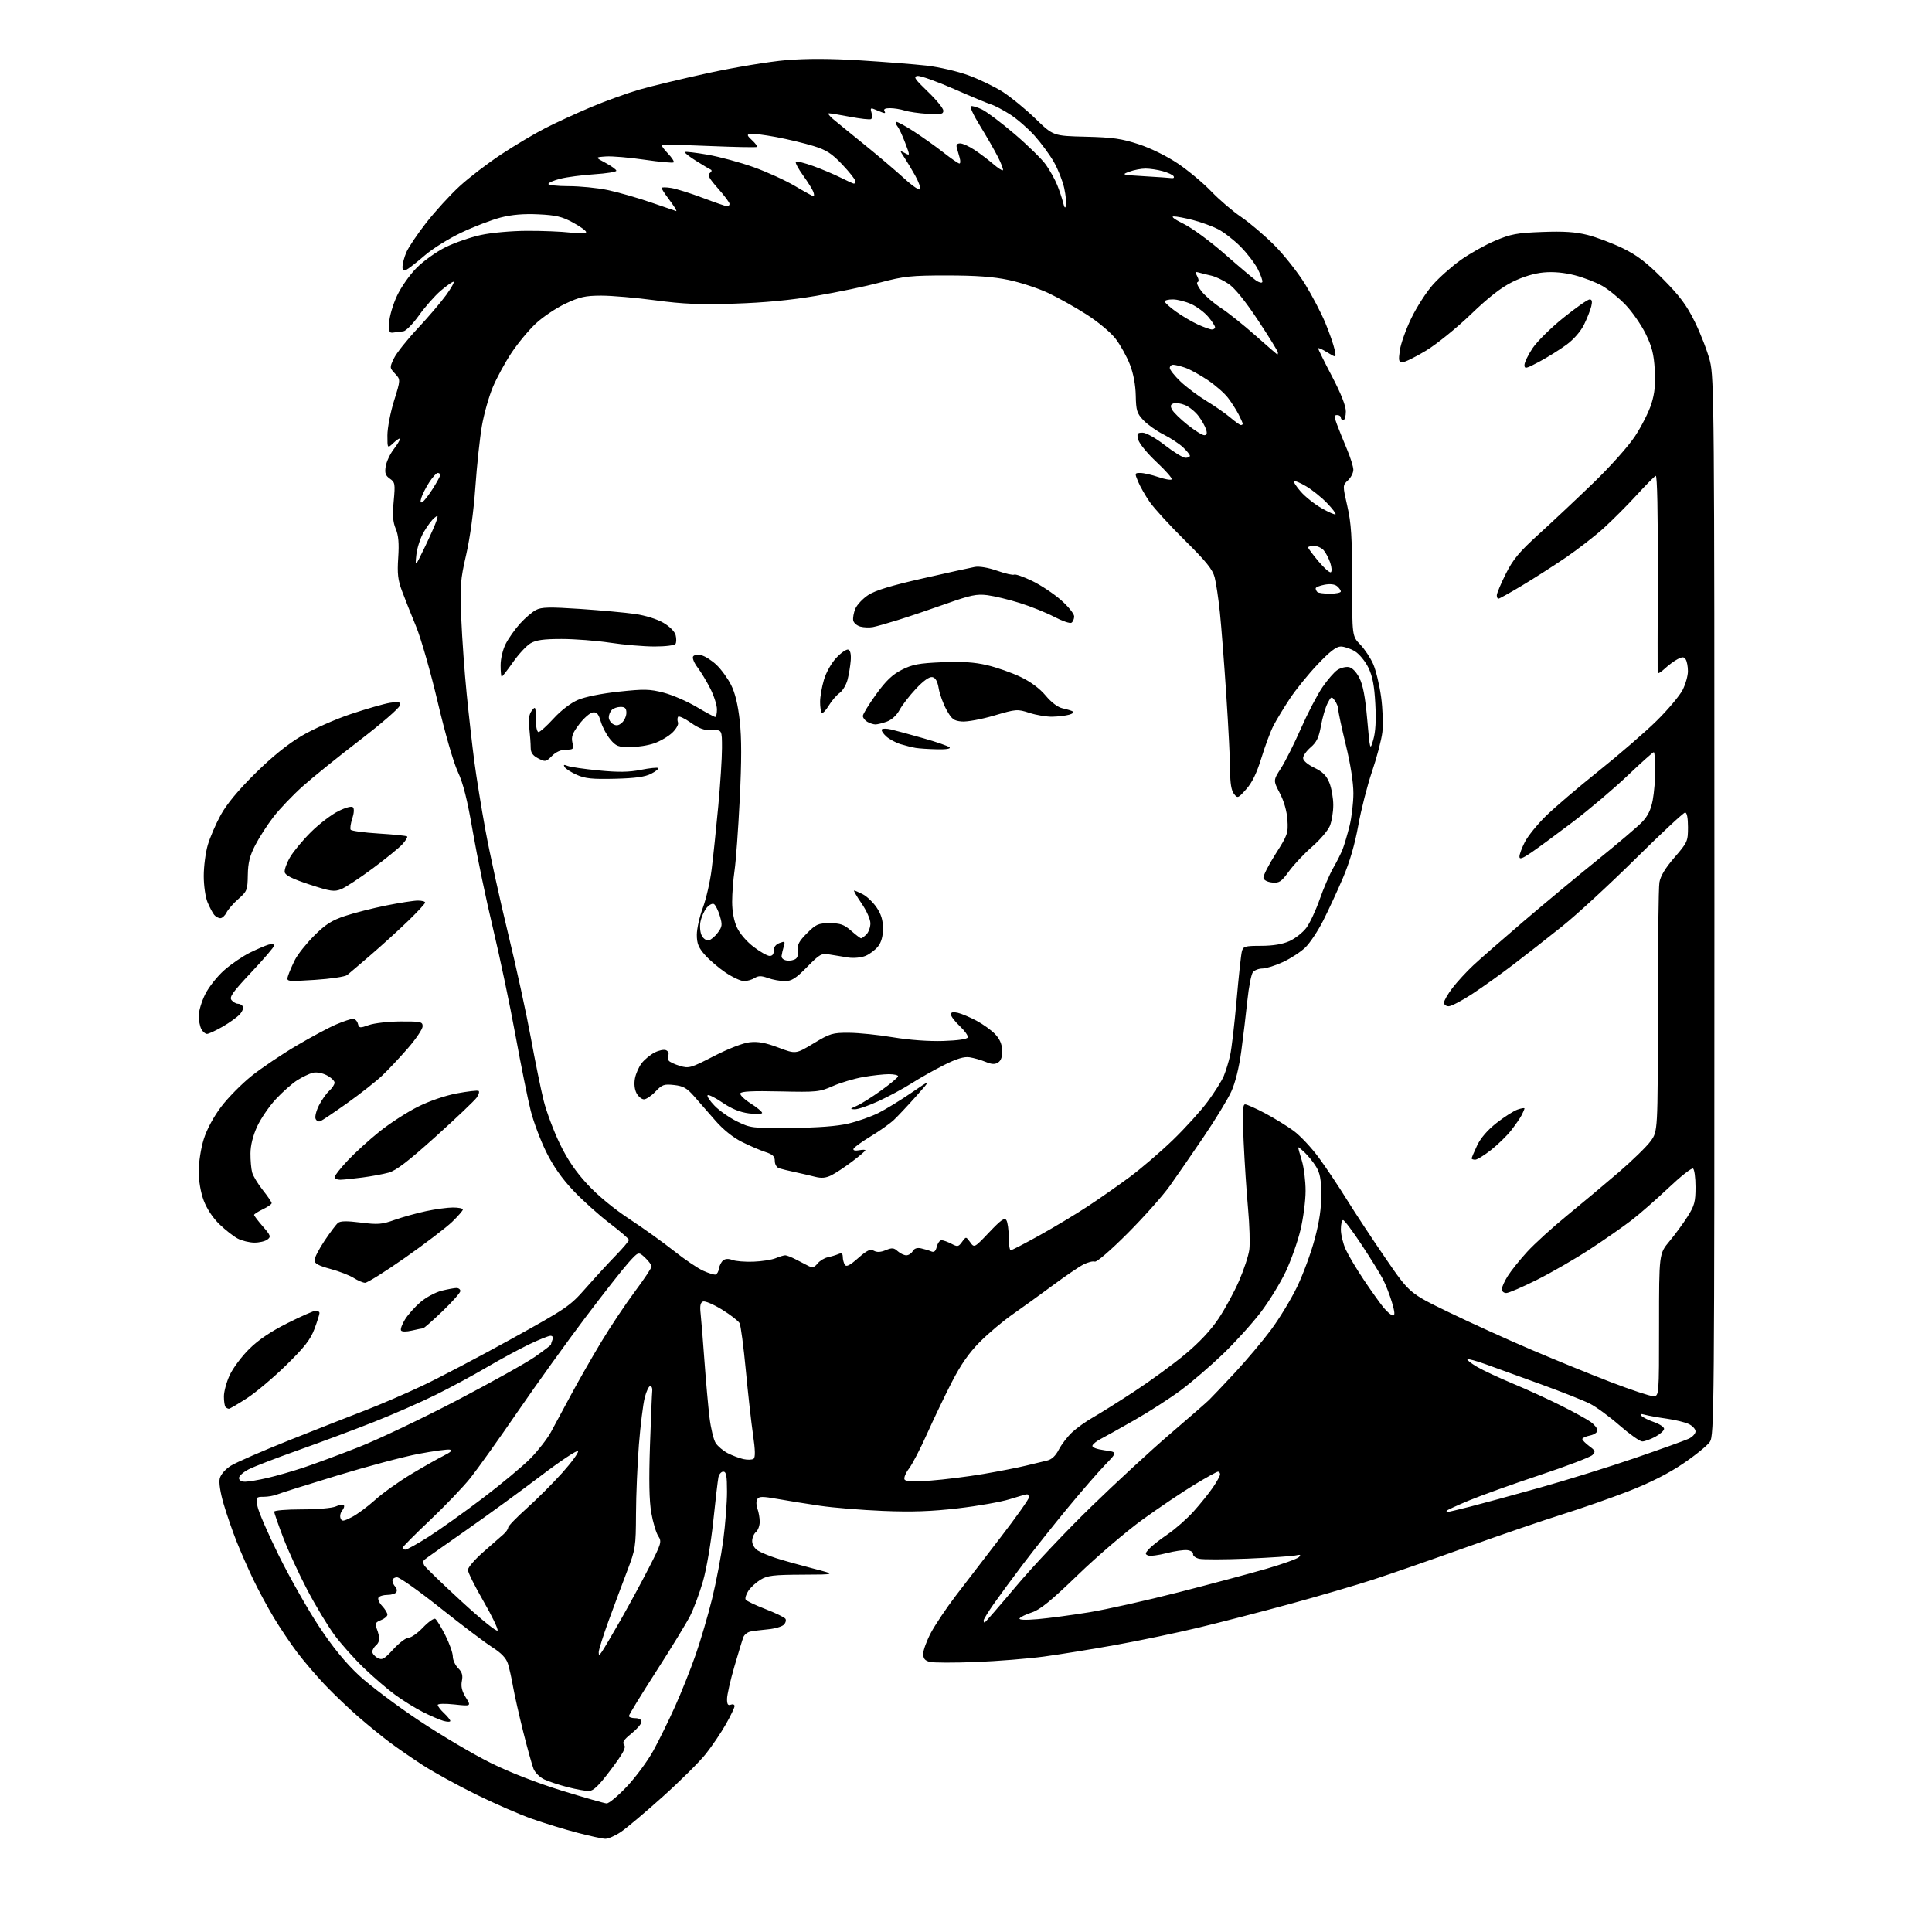 <?xml version="1.0" encoding="UTF-8" standalone="no"?>
<svg 
  version="1.1" 
  xmlns="http://www.w3.org/2000/svg" 
  xmlns:xlink="http://www.w3.org/1999/xlink" 
  xmlns:svg="http://www.w3.org/2000/svg"
  xmlns:rdf="http://www.w3.org/1999/02/22-rdf-syntax-ns#"
  xmlns:cc="http://creativecommons.org/ns#"
  xmlns:dc="http://purl.org/dc/elements/1.1/"
  viewBox="0 0 768 768"
  width="768"
  height="768"
>
<style>svg {background-color: white; }</style>"
<path stroke="none" fill="black" fill-rule="evenodd" d="M240.60,730.95C239.44,730.92 234.45,729.84 229.50,728.54C224.55,727.25 216.45,724.77 211.50,723.03C206.55,721.29 196.48,716.90 189.12,713.27C181.77,709.64 172.32,704.44 168.12,701.72C163.93,699.01 158.03,694.93 155.00,692.67C151.97,690.41 146.37,685.84 142.54,682.53C138.72,679.21 132.75,673.52 129.27,669.87C125.80,666.22 120.80,660.37 118.15,656.87C115.51,653.37 111.32,647.12 108.84,643.00C106.36,638.88 102.69,632.05 100.67,627.84C98.66,623.63 95.69,616.88 94.08,612.84C92.47,608.80 90.15,602.09 88.92,597.92C87.55,593.23 86.95,589.32 87.37,587.67C87.76,586.11 89.59,584.02 91.78,582.64C93.84,581.34 104.52,576.69 115.51,572.31C126.51,567.93 140.00,562.63 145.50,560.52C151.00,558.42 161.02,554.09 167.76,550.92C174.50,547.74 190.42,539.37 203.15,532.33C225.34,520.05 226.56,519.22 232.89,512.01C236.53,507.88 241.86,502.07 244.75,499.10C247.64,496.13 250.00,493.33 250.00,492.89C250.00,492.45 246.51,489.43 242.25,486.19C237.99,482.94 231.50,477.10 227.83,473.21C223.32,468.42 219.84,463.45 217.08,457.82C214.83,453.24 212.07,445.90 210.96,441.50C209.84,437.10 207.12,423.61 204.90,411.51C202.69,399.42 198.66,380.30 195.96,369.01C193.26,357.73 189.67,340.54 187.99,330.80C185.77,317.90 184.14,311.39 181.98,306.77C180.26,303.10 176.90,291.42 173.98,279.01C171.21,267.23 167.35,253.75 165.41,249.05C163.47,244.35 160.95,238.03 159.83,235.00C158.16,230.54 157.88,228.01 158.30,221.66C158.68,215.94 158.41,212.84 157.31,210.21C156.17,207.47 155.97,204.79 156.50,199.21C157.14,192.32 157.04,191.71 154.98,190.28C153.22,189.04 152.89,188.07 153.32,185.39C153.62,183.55 155.02,180.53 156.43,178.68C157.85,176.83 159.00,174.94 159.00,174.48C159.00,174.02 157.87,174.71 156.50,176.00C154.00,178.35 154.00,178.35 154.00,173.07C154.00,170.17 155.18,163.99 156.63,159.35C159.26,150.91 159.26,150.91 157.04,148.54C154.86,146.22 154.85,146.11 156.58,142.48C157.54,140.45 161.76,135.12 165.96,130.64C170.16,126.16 175.29,120.14 177.38,117.25C179.46,114.36 180.76,112.00 180.27,112.00C179.77,112.00 177.47,113.62 175.17,115.59C172.86,117.56 168.98,121.97 166.55,125.37C164.12,128.78 161.31,131.63 160.32,131.71C159.32,131.79 157.60,132.00 156.50,132.18C154.73,132.46 154.52,131.99 154.70,128.16C154.81,125.77 156.21,121.02 157.81,117.60C159.44,114.11 162.90,109.19 165.68,106.41C168.41,103.68 173.57,100.01 177.15,98.25C180.73,96.49 186.99,94.32 191.08,93.43C195.30,92.50 203.25,91.79 209.50,91.76C215.55,91.74 223.31,92.05 226.75,92.46C230.50,92.90 233.00,92.82 233.00,92.26C233.00,91.74 230.64,90.03 227.75,88.46C223.43,86.10 220.99,85.53 214.00,85.20C208.14,84.92 203.48,85.32 199.00,86.47C195.43,87.40 188.45,90.07 183.50,92.41C178.55,94.75 172.03,98.80 169.00,101.41C165.97,104.02 162.71,106.59 161.75,107.11C160.34,107.88 160.00,107.67 160.00,106.00C160.00,104.87 160.67,102.34 161.49,100.38C162.30,98.42 165.88,93.10 169.43,88.55C172.99,84.00 178.96,77.46 182.70,74.03C186.44,70.59 193.90,64.88 199.28,61.33C204.65,57.78 212.52,53.10 216.75,50.94C220.98,48.77 229.18,45.00 234.97,42.56C240.76,40.12 249.41,37.00 254.18,35.61C258.96,34.23 271.33,31.26 281.68,29.00C292.03,26.75 305.90,24.46 312.50,23.91C320.70,23.23 330.04,23.26 342.00,24.00C351.62,24.60 363.46,25.53 368.30,26.07C373.15,26.62 380.62,28.34 384.91,29.91C389.20,31.47 395.37,34.45 398.61,36.52C401.85,38.59 407.69,43.38 411.59,47.15C418.67,54.02 418.67,54.02 431.59,54.34C442.37,54.60 445.85,55.10 452.70,57.35C457.57,58.96 463.90,62.09 468.31,65.06C472.39,67.82 478.34,72.79 481.52,76.11C484.71,79.43 490.06,84.00 493.41,86.27C496.76,88.55 502.67,93.58 506.55,97.45C510.42,101.33 515.92,108.29 518.78,112.92C521.63,117.56 525.27,124.53 526.87,128.42C528.48,132.32 530.11,137.03 530.51,138.90C531.23,142.30 531.23,142.30 527.61,140.07C525.63,138.84 524.00,138.13 524.00,138.49C524.00,138.85 526.48,143.86 529.50,149.63C533.07,156.44 535.00,161.33 535.00,163.56C535.00,165.45 534.55,167.00 534.00,167.00C533.45,167.00 533.00,166.55 533.00,166.00C533.00,165.45 532.34,165.00 531.54,165.00C530.28,165.00 530.27,165.50 531.48,168.75C532.25,170.81 534.02,175.20 535.41,178.50C536.81,181.80 537.96,185.49 537.98,186.71C537.99,187.93 537.03,189.82 535.85,190.93C533.70,192.93 533.70,192.93 535.59,201.22C537.14,207.98 537.49,213.49 537.49,231.19C537.50,252.89 537.50,252.89 540.70,256.19C542.46,258.01 544.79,261.52 545.88,264.00C546.96,266.48 548.37,272.32 549.01,277.00C549.65,281.68 549.88,287.98 549.52,291.00C549.17,294.02 547.33,301.06 545.43,306.63C543.53,312.20 541.06,321.88 539.94,328.13C538.59,335.61 536.51,342.73 533.86,348.95C531.64,354.15 528.10,361.80 526.00,365.95C523.90,370.10 520.68,374.94 518.84,376.69C517.00,378.44 513.02,381.03 510.00,382.43C506.98,383.83 503.32,384.98 501.87,384.99C500.43,385.00 498.71,385.64 498.06,386.43C497.41,387.21 496.41,392.28 495.85,397.68C495.29,403.08 494.20,412.17 493.43,417.88C492.56,424.32 491.06,430.39 489.47,433.88C488.06,436.97 483.09,445.12 478.42,452.00C473.75,458.88 467.71,467.63 464.99,471.45C462.28,475.28 454.76,483.72 448.29,490.22C441.49,497.03 435.95,501.81 435.19,501.52C434.47,501.24 432.44,501.75 430.69,502.65C428.93,503.54 423.45,507.28 418.50,510.95C413.55,514.61 406.35,519.81 402.50,522.50C398.65,525.18 392.77,530.14 389.44,533.51C385.14,537.85 381.89,542.53 378.28,549.57C375.48,555.03 371.08,564.23 368.50,570.00C365.92,575.77 362.71,581.97 361.35,583.76C360.00,585.55 359.20,587.52 359.58,588.13C360.07,588.92 363.18,589.04 369.89,588.56C375.17,588.17 384.62,586.99 390.87,585.93C397.12,584.86 404.77,583.37 407.87,582.60C410.97,581.84 414.73,580.93 416.24,580.59C418.07,580.17 419.62,578.73 420.90,576.23C421.96,574.18 424.33,571.10 426.16,569.38C428.00,567.66 431.75,564.98 434.50,563.43C437.25,561.87 444.64,557.23 450.93,553.11C457.21,549.00 466.26,542.39 471.04,538.41C476.78,533.63 481.32,528.79 484.44,524.10C487.03,520.20 490.70,513.44 492.58,509.08C494.47,504.73 496.29,499.20 496.62,496.79C496.94,494.39 496.72,487.03 496.12,480.44C495.52,473.86 494.73,461.84 494.36,453.73C493.83,442.20 493.96,439.00 494.95,439.00C495.64,439.00 499.20,440.59 502.85,442.52C506.51,444.46 511.64,447.62 514.25,449.53C516.86,451.45 521.39,456.28 524.30,460.26C527.22,464.24 532.25,471.77 535.48,477.00C538.72,482.23 545.63,492.70 550.84,500.28C560.31,514.07 560.31,514.07 575.90,521.63C584.48,525.79 599.18,532.47 608.56,536.47C617.95,540.48 632.20,546.29 640.23,549.38C648.26,552.47 655.88,555.00 657.17,555.00C659.50,555.00 659.50,555.00 659.50,526.69C659.50,498.38 659.50,498.38 663.62,493.44C665.89,490.72 669.15,486.27 670.87,483.55C673.58,479.28 674.00,477.70 674.00,471.86C674.00,468.15 673.55,464.84 673.01,464.51C672.47,464.17 668.08,467.63 663.26,472.20C658.44,476.76 651.80,482.58 648.50,485.11C645.20,487.65 637.79,492.81 632.04,496.57C626.29,500.34 616.84,505.80 611.04,508.71C605.24,511.62 599.71,514.00 598.75,514.00C597.79,514.00 597.00,513.32 597.00,512.48C597.00,511.64 598.07,509.27 599.38,507.20C600.68,505.13 604.15,500.81 607.07,497.61C610.00,494.41 617.14,487.91 622.95,483.17C628.75,478.43 637.97,470.71 643.42,466.03C648.88,461.34 654.62,455.74 656.17,453.60C659.00,449.70 659.00,449.70 659.01,402.10C659.02,375.92 659.30,352.83 659.64,350.78C660.05,348.26 661.99,345.06 665.63,340.85C670.80,334.88 671.00,334.43 671.00,328.82C671.00,325.13 670.58,323.00 669.86,323.00C669.23,323.00 660.35,331.29 650.11,341.41C639.87,351.54 626.77,363.61 621.00,368.22C615.23,372.84 606.45,379.71 601.50,383.48C596.55,387.26 589.18,392.52 585.12,395.18C581.06,397.83 576.90,400.00 575.87,400.00C574.84,400.00 574.00,399.36 574.00,398.58C574.00,397.79 575.52,395.17 577.37,392.74C579.22,390.31 582.94,386.27 585.62,383.76C588.30,381.25 597.26,373.42 605.53,366.35C613.80,359.28 627.07,348.25 635.03,341.83C642.99,335.41 650.96,328.64 652.73,326.80C655.04,324.40 656.26,321.89 656.98,318.08C657.54,315.14 658.00,309.64 658.00,305.86C658.00,302.09 657.73,299.00 657.39,299.00C657.06,299.00 652.33,303.23 646.89,308.41C641.45,313.58 631.71,321.82 625.25,326.73C618.79,331.63 611.36,337.09 608.75,338.87C605.10,341.35 604.00,341.73 604.00,340.51C604.00,339.63 604.96,337.03 606.14,334.73C607.31,332.42 611.03,327.82 614.39,324.50C617.75,321.18 627.24,313.07 635.49,306.48C643.73,299.89 654.13,290.89 658.60,286.47C663.07,282.06 667.69,276.56 668.87,274.26C670.04,271.96 670.99,268.60 670.98,266.79C670.98,264.98 670.58,262.89 670.11,262.15C669.42,261.05 668.80,261.03 666.88,262.02C665.57,262.69 663.26,264.40 661.75,265.81C660.24,267.22 658.97,267.95 658.94,267.44C658.90,266.92 658.93,249.02 659.00,227.65C659.07,204.10 658.76,188.93 658.19,189.15C657.68,189.34 654.25,192.80 650.56,196.84C646.87,200.87 640.99,206.76 637.51,209.92C634.02,213.08 627.19,218.38 622.33,221.69C617.47,224.99 609.63,230.02 604.89,232.85C600.16,235.68 596.00,238.00 595.64,238.00C595.29,238.00 595.00,237.39 595.00,236.63C595.00,235.88 596.60,232.06 598.56,228.14C601.47,222.33 603.90,219.41 611.78,212.26C617.08,207.44 626.79,198.32 633.34,192.00C640.12,185.46 647.28,177.44 649.94,173.41C652.52,169.51 655.44,163.73 656.44,160.56C657.78,156.31 658.13,152.77 657.79,146.97C657.43,140.77 656.67,137.77 654.16,132.66C652.40,129.11 648.84,123.96 646.24,121.24C643.63,118.51 639.46,115.10 636.98,113.67C634.49,112.24 629.54,110.33 625.99,109.42C621.78,108.34 617.49,107.95 613.66,108.30C609.94,108.63 605.40,110.00 601.29,112.03C596.76,114.26 591.71,118.19 584.65,124.99C579.01,130.41 571.11,136.81 566.87,139.38C562.68,141.92 558.47,144.00 557.51,144.00C556.01,144.00 555.87,143.36 556.46,139.25C556.83,136.64 558.88,130.90 561.01,126.50C563.14,122.10 566.97,116.13 569.53,113.24C572.09,110.34 577.08,105.91 580.62,103.38C584.16,100.85 590.31,97.40 594.28,95.71C600.58,93.04 602.97,92.59 613.03,92.21C621.56,91.88 626.23,92.19 631.03,93.39C634.59,94.29 640.88,96.66 645.00,98.65C650.78,101.46 654.45,104.26 661.03,110.89C667.77,117.69 670.45,121.29 673.75,128.00C676.05,132.68 678.74,139.65 679.72,143.50C681.40,150.11 681.50,162.34 681.50,360.50C681.50,561.65 681.42,570.61 679.69,573.17C678.69,574.64 673.90,578.53 669.04,581.81C663.17,585.78 655.90,589.45 647.36,592.78C640.28,595.53 628.42,599.67 621.00,602.00C613.58,604.32 596.48,610.17 583.00,615.01C569.52,619.84 552.88,625.63 546.00,627.87C539.12,630.11 524.27,634.47 513.00,637.54C501.73,640.62 485.30,644.87 476.50,646.99C467.70,649.10 452.85,652.21 443.50,653.89C434.15,655.58 421.32,657.65 415.00,658.51C408.68,659.36 396.48,660.34 387.89,660.68C379.31,661.01 371.10,660.99 369.64,660.63C367.64,660.12 367.00,659.34 367.00,657.37C367.00,655.95 368.39,652.18 370.08,649.00C371.78,645.82 376.20,639.23 379.91,634.36C383.62,629.49 391.69,618.98 397.83,611.01C403.97,603.04 409.00,595.95 409.00,595.26C409.00,594.57 408.66,594.01 408.25,594.01C407.84,594.02 404.71,594.90 401.30,595.97C397.88,597.04 388.66,598.67 380.80,599.58C370.14,600.82 362.55,601.08 351.00,600.61C342.48,600.26 331.23,599.34 326.00,598.57C320.77,597.80 313.21,596.59 309.19,595.87C303.03,594.78 301.75,594.79 301.03,595.95C300.55,596.72 300.58,598.39 301.09,599.73C301.59,601.05 302.00,603.40 302.00,604.94C302.00,606.49 301.32,608.32 300.50,609.00C299.68,609.68 299.00,611.30 299.00,612.60C299.00,613.96 299.95,615.55 301.25,616.36C302.49,617.14 305.75,618.50 308.50,619.38C311.25,620.27 317.77,622.10 323.00,623.45C332.50,625.90 332.50,625.90 319.00,625.95C307.44,626.00 305.04,626.29 302.30,627.96C300.55,629.03 298.37,631.03 297.47,632.41C296.57,633.79 296.09,635.34 296.42,635.87C296.75,636.40 300.27,638.09 304.26,639.63C308.24,641.17 311.82,642.90 312.21,643.47C312.61,644.04 312.32,645.11 311.57,645.86C310.82,646.61 308.02,647.42 305.35,647.67C302.68,647.92 299.54,648.31 298.36,648.55C297.18,648.79 295.91,649.77 295.52,650.74C295.14,651.71 293.52,657.00 291.92,662.50C290.32,668.00 289.01,673.79 289.01,675.36C289.00,677.49 289.38,678.07 290.50,677.64C291.32,677.32 292.00,677.57 292.00,678.19C292.00,678.80 290.45,682.05 288.55,685.40C286.65,688.76 283.06,694.07 280.57,697.21C278.08,700.34 270.38,707.99 263.45,714.21C256.53,720.42 249.03,726.74 246.78,728.25C244.54,729.76 241.75,730.98 240.60,730.95zM241.13,716.89C242.02,716.95 245.65,713.93 249.19,710.18C252.72,706.44 257.46,700.01 259.71,695.92C261.96,691.82 265.84,683.91 268.34,678.35C270.85,672.78 274.52,663.57 276.51,657.86C278.50,652.16 281.46,642.10 283.08,635.50C284.70,628.90 286.69,618.41 287.51,612.20C288.33,605.98 289.00,597.32 289.00,592.95C289.00,586.60 288.70,585.00 287.52,585.00C286.70,585.00 285.83,586.01 285.58,587.25C285.33,588.49 284.40,596.38 283.52,604.80C282.62,613.36 280.82,623.84 279.44,628.60C278.09,633.28 275.79,639.45 274.35,642.31C272.90,645.16 266.84,655.10 260.86,664.39C254.89,673.67 250.00,681.66 250.00,682.14C250.00,682.61 251.12,683.00 252.50,683.00C254.02,683.00 255.00,683.57 255.00,684.45C255.00,685.25 253.20,687.35 251.01,689.11C247.93,691.59 247.27,692.62 248.12,693.64C248.96,694.66 247.74,696.94 242.86,703.43C238.10,709.77 235.91,711.91 234.14,711.95C232.85,711.98 229.02,711.29 225.64,710.42C222.26,709.55 218.08,708.17 216.34,707.35C214.61,706.53 212.70,704.65 212.10,703.18C211.51,701.71 209.67,695.10 208.01,688.50C206.36,681.90 204.53,673.80 203.95,670.50C203.38,667.20 202.45,663.07 201.90,661.32C201.20,659.12 199.29,657.11 195.70,654.82C192.84,652.99 183.57,645.99 175.10,639.25C166.64,632.51 158.87,627.00 157.85,627.00C156.83,627.00 156.00,627.59 156.00,628.30C156.00,629.01 156.50,630.10 157.11,630.71C157.72,631.32 157.92,632.31 157.55,632.91C157.18,633.51 155.59,634.00 154.00,634.00C152.41,634.00 150.82,634.48 150.45,635.07C150.09,635.66 150.74,637.16 151.90,638.39C153.05,639.62 154.00,641.17 154.00,641.84C154.00,642.50 152.83,643.49 151.40,644.04C149.45,644.78 148.98,645.46 149.53,646.76C149.93,647.72 150.46,649.43 150.71,650.56C150.96,651.70 150.46,653.21 149.58,653.93C148.71,654.65 148.00,655.85 148.00,656.59C148.00,657.33 148.94,658.43 150.08,659.05C151.91,660.02 152.69,659.60 156.38,655.58C158.69,653.06 161.42,651.00 162.45,651.00C163.47,651.00 166.04,649.18 168.16,646.95C170.29,644.72 172.48,643.18 173.03,643.52C173.59,643.86 175.38,646.80 177.02,650.04C178.66,653.29 180.00,657.08 180.00,658.47C180.00,659.86 180.95,661.95 182.10,663.10C183.69,664.69 184.06,665.95 183.60,668.23C183.17,670.39 183.62,672.27 185.16,674.76C187.33,678.27 187.33,678.27 180.66,677.55C176.83,677.14 174.00,677.22 174.00,677.75C174.00,678.24 175.12,679.71 176.50,681.00C177.88,682.29 179.00,683.69 179.00,684.10C179.00,684.52 177.76,684.50 176.24,684.07C174.72,683.63 171.03,682.04 168.03,680.52C165.04,679.00 160.09,675.93 157.04,673.69C153.99,671.46 148.42,666.67 144.66,663.06C140.90,659.45 135.65,653.57 132.99,649.99C130.34,646.40 125.45,638.30 122.14,631.99C118.82,625.67 114.51,616.30 112.56,611.16C110.60,606.03 109.00,601.42 109.00,600.91C109.00,600.41 113.93,600.00 119.95,600.00C126.15,600.00 132.01,599.49 133.46,598.84C134.86,598.20 136.30,597.96 136.65,598.31C137.00,598.66 136.72,599.63 136.03,600.46C135.34,601.29 135.04,602.67 135.37,603.52C135.89,604.87 136.44,604.82 139.85,603.08C141.99,601.99 146.16,598.90 149.12,596.23C152.08,593.55 158.53,588.95 163.45,585.99C168.37,583.04 174.22,579.73 176.45,578.62C179.18,577.27 179.96,576.49 178.83,576.25C177.92,576.05 172.30,576.81 166.36,577.94C160.41,579.06 145.86,582.94 134.02,586.55C122.18,590.15 111.47,593.53 110.20,594.05C108.94,594.57 106.52,595.00 104.82,595.00C101.82,595.00 101.76,595.10 102.34,598.70C102.67,600.74 106.52,609.63 110.89,618.45C115.26,627.28 122.44,639.93 126.83,646.57C132.28,654.80 137.31,660.96 142.66,665.96C146.97,669.99 157.80,678.13 166.73,684.06C175.65,689.99 188.48,697.56 195.23,700.88C202.77,704.60 213.67,708.83 223.50,711.86C232.30,714.57 240.23,716.83 241.13,716.89zM239.34,656.47C240.08,655.39 243.39,649.77 246.69,644.00C249.98,638.23 255.05,628.88 257.94,623.23C262.94,613.47 263.13,612.84 261.65,610.59C260.80,609.29 259.56,605.13 258.90,601.36C258.07,596.59 257.91,588.40 258.38,574.50C258.76,563.50 259.16,553.74 259.28,552.81C259.40,551.88 259.05,551.06 258.50,550.99C257.95,550.91 256.96,552.98 256.29,555.57C255.63,558.17 254.59,566.56 253.98,574.22C253.38,581.88 252.85,594.30 252.82,601.82C252.76,614.93 252.61,615.87 249.31,624.50C247.42,629.45 244.10,638.36 241.93,644.30C239.77,650.23 238.00,655.85 238.00,656.77C238.00,658.19 238.20,658.15 239.34,656.47zM197.79,648.14C198.02,647.45 195.46,642.15 192.10,636.35C188.75,630.56 186.00,625.02 186.00,624.06C186.00,623.09 188.78,619.87 192.17,616.90C195.57,613.93 199.17,610.77 200.17,609.88C201.18,608.99 202.00,607.80 202.00,607.22C202.00,606.65 205.35,603.19 209.44,599.53C213.52,595.87 219.86,589.53 223.52,585.44C227.18,581.35 230.00,577.49 229.79,576.86C229.58,576.23 222.90,580.65 214.95,586.69C207.00,592.73 193.53,602.54 185.00,608.49C176.47,614.44 169.12,619.64 168.65,620.06C168.17,620.47 168.17,621.46 168.65,622.27C169.12,623.08 175.77,629.51 183.44,636.56C191.36,643.84 197.55,648.84 197.79,648.14zM391.39,645.00C391.60,645.00 397.20,638.55 403.83,630.67C410.45,622.78 423.89,608.53 433.69,599.01C443.48,589.48 457.57,576.48 465.00,570.12C472.43,563.76 479.44,557.65 480.59,556.53C481.74,555.41 486.41,550.50 490.96,545.60C495.50,540.71 501.94,533.06 505.26,528.60C508.58,524.15 513.24,516.45 515.63,511.50C518.02,506.55 521.17,498.00 522.63,492.50C524.48,485.57 525.27,480.12 525.23,474.76C525.19,468.81 524.71,466.26 523.15,463.74C522.04,461.94 519.97,459.38 518.56,458.06C517.15,456.73 516.00,455.84 516.01,456.08C516.02,456.31 516.69,458.71 517.51,461.41C518.33,464.11 519.00,469.51 518.99,473.41C518.99,477.31 518.08,484.28 516.97,488.89C515.87,493.51 513.24,500.93 511.15,505.39C509.05,509.85 504.61,517.10 501.28,521.50C497.95,525.90 491.18,533.40 486.24,538.16C481.30,542.92 473.71,549.44 469.38,552.66C465.04,555.88 456.77,561.21 450.99,564.50C445.22,567.80 439.18,571.17 437.56,572.00C435.94,572.82 434.46,574.02 434.26,574.65C434.04,575.36 435.88,576.07 439.06,576.51C444.22,577.22 444.22,577.22 439.24,582.36C436.51,585.19 429.78,592.94 424.29,599.59C418.80,606.25 410.88,616.22 406.69,621.75C402.50,627.28 397.26,634.40 395.04,637.57C392.82,640.74 391.00,643.71 391.00,644.17C391.00,644.62 391.17,645.00 391.39,645.00zM412.60,643.63C416.94,643.25 426.12,642.02 433.00,640.90C439.88,639.77 455.85,636.19 468.50,632.96C481.15,629.72 496.84,625.52 503.36,623.63C509.88,621.73 515.73,619.64 516.36,618.96C517.24,618.02 516.94,617.87 515.00,618.31C513.62,618.62 505.02,619.19 495.87,619.58C486.72,619.96 478.06,619.98 476.62,619.62C475.19,619.26 474.12,618.41 474.26,617.73C474.39,617.05 473.36,616.37 471.97,616.20C470.58,616.04 466.85,616.58 463.69,617.41C460.52,618.23 457.25,618.65 456.42,618.33C455.12,617.83 455.16,617.48 456.71,615.75C457.69,614.66 461.02,612.04 464.10,609.94C467.18,607.85 471.84,603.75 474.46,600.83C477.08,597.92 480.52,593.65 482.11,591.34C483.70,589.03 485.00,586.66 485.00,586.07C485.00,585.48 484.62,585.00 484.17,585.00C483.71,585.00 479.44,587.36 474.68,590.25C469.92,593.14 460.73,599.33 454.26,604.00C447.79,608.67 436.20,618.58 428.50,626.02C417.88,636.29 413.46,639.89 410.20,640.95C407.83,641.72 405.63,642.79 405.30,643.33C404.91,643.95 407.54,644.06 412.60,643.63zM161.16,616.00C161.79,616.00 165.94,613.70 170.37,610.89C174.80,608.07 184.52,601.15 191.96,595.49C199.41,589.83 207.94,582.72 210.92,579.68C213.90,576.64 217.52,571.98 218.98,569.32C220.43,566.67 224.02,560.00 226.97,554.50C229.92,549.00 235.34,539.52 239.01,533.43C242.68,527.34 248.68,518.35 252.34,513.45C256.00,508.55 259.00,504.05 259.00,503.45C259.00,502.84 257.83,501.26 256.40,499.92C253.80,497.50 253.80,497.50 249.76,502.00C247.53,504.48 239.81,514.31 232.61,523.85C225.40,533.40 213.36,550.15 205.85,561.08C198.34,572.02 189.87,583.89 187.03,587.47C184.18,591.04 176.93,598.62 170.93,604.31C164.92,609.99 160.00,614.95 160.00,615.32C160.00,615.69 160.52,616.00 161.16,616.00zM575.58,601.00C575.90,601.00 579.84,600.07 584.33,598.93C588.83,597.78 601.27,594.39 612.00,591.39C622.73,588.39 639.83,583.06 650.00,579.57C660.17,576.07 669.74,572.64 671.25,571.94C672.76,571.25 674.00,569.92 674.00,569.00C674.00,568.08 672.76,566.75 671.25,566.05C669.74,565.35 665.80,564.40 662.50,563.94C659.20,563.48 655.38,562.79 654.00,562.42C652.19,561.92 651.78,562.04 652.52,562.84C653.09,563.45 655.34,564.57 657.52,565.32C659.71,566.08 661.50,567.28 661.50,567.98C661.50,568.69 659.93,570.10 658.02,571.13C656.10,572.16 653.76,573.00 652.82,573.00C651.88,573.00 647.82,570.13 643.80,566.63C639.79,563.13 634.49,559.24 632.03,558.00C629.57,556.75 620.79,553.28 612.53,550.27C604.26,547.27 594.42,543.70 590.65,542.34C586.89,540.98 583.59,540.08 583.32,540.34C583.06,540.61 584.79,541.96 587.17,543.36C589.55,544.75 595.95,547.74 601.39,550.01C606.83,552.27 615.38,556.18 620.39,558.69C625.40,561.19 630.74,564.12 632.25,565.19C633.76,566.26 635.00,567.79 635.00,568.59C635.00,569.41 633.69,570.31 632.00,570.65C630.35,570.98 629.00,571.61 629.00,572.04C629.00,572.48 630.24,573.74 631.75,574.86C634.20,576.66 634.34,577.04 633.00,578.40C632.17,579.23 622.71,582.84 611.96,586.41C601.21,589.99 588.50,594.55 583.71,596.56C578.92,598.56 575.00,600.38 575.00,600.60C575.00,600.82 575.26,601.00 575.58,601.00zM97.44,589.00C98.78,589.00 102.76,588.33 106.28,587.51C109.80,586.70 116.24,584.85 120.59,583.41C124.94,581.96 134.80,578.31 142.50,575.29C150.20,572.27 167.75,563.92 181.50,556.74C195.25,549.55 209.31,541.70 212.75,539.29C216.19,536.87 219.00,534.73 219.00,534.53C219.00,534.33 219.27,533.45 219.61,532.58C219.98,531.61 219.68,531.00 218.83,531.00C218.07,531.00 214.22,532.54 210.28,534.43C206.34,536.32 198.79,540.41 193.50,543.52C188.22,546.64 179.08,551.57 173.19,554.48C167.31,557.39 156.20,562.26 148.50,565.30C140.80,568.34 127.36,573.35 118.63,576.45C109.90,579.55 101.01,582.97 98.88,584.06C96.75,585.15 95.00,586.71 95.00,587.52C95.00,588.42 95.95,589.00 97.44,589.00zM299.56,579.88C300.30,579.31 300.23,576.47 299.35,570.39C298.65,565.61 297.35,554.03 296.47,544.65C295.58,535.27 294.47,526.87 293.99,525.98C293.51,525.09 290.37,522.66 287.02,520.59C283.66,518.52 280.26,517.07 279.47,517.37C278.41,517.78 278.16,519.07 278.51,522.21C278.77,524.57 279.46,533.02 280.03,541.00C280.61,548.98 281.51,559.06 282.03,563.41C282.56,567.77 283.67,572.37 284.50,573.64C285.34,574.92 287.48,576.72 289.26,577.65C291.04,578.57 293.85,579.64 295.50,580.01C297.15,580.37 298.98,580.32 299.56,579.88zM91.01,560.00C90.64,560.00 90.03,559.70 89.67,559.33C89.30,558.97 89.00,557.05 89.01,555.08C89.02,553.11 90.08,549.25 91.38,546.50C92.68,543.75 96.16,539.11 99.12,536.19C102.74,532.61 107.71,529.26 114.34,525.94C119.75,523.22 124.82,521.00 125.59,521.00C126.37,521.00 127.00,521.43 127.00,521.96C127.00,522.49 126.10,525.34 125.00,528.28C123.41,532.51 121.03,535.56 113.75,542.69C108.66,547.67 101.62,553.60 98.09,555.87C94.57,558.14 91.38,560.00 91.01,560.00zM163.74,528.92C161.52,529.44 159.76,529.42 159.42,528.88C159.11,528.37 159.82,526.40 161.00,524.50C162.18,522.59 164.94,519.50 167.13,517.62C169.32,515.74 173.09,513.71 175.50,513.10C177.91,512.50 180.59,512.00 181.44,512.00C182.30,512.00 183.00,512.54 183.00,513.21C183.00,513.88 179.81,517.48 175.92,521.21C172.03,524.94 168.54,528.01 168.17,528.02C167.80,528.04 165.81,528.44 163.74,528.92zM553.70,522.93C554.57,522.98 554.48,521.61 553.34,517.75C552.48,514.86 550.89,510.76 549.81,508.63C548.72,506.49 544.90,500.31 541.32,494.88C537.74,489.44 534.40,485.00 533.90,485.00C533.41,485.00 533.01,486.69 533.02,488.75C533.03,490.81 533.90,494.38 534.94,496.67C535.98,498.96 539.19,504.36 542.08,508.67C544.96,512.98 548.49,517.93 549.91,519.68C551.34,521.43 553.04,522.89 553.70,522.93zM145.11,509.93C144.23,509.89 142.19,509.02 140.59,508.00C138.99,506.97 134.83,505.36 131.34,504.42C126.64,503.15 125.00,502.25 125.00,500.97C125.00,500.01 126.80,496.53 129.00,493.23C131.20,489.94 133.61,486.74 134.35,486.13C135.31,485.33 137.89,485.29 143.42,485.99C150.20,486.85 151.83,486.72 156.82,484.94C159.94,483.83 165.57,482.26 169.32,481.46C173.06,480.66 177.90,480.00 180.07,480.00C182.23,480.00 184.00,480.36 184.00,480.79C184.00,481.23 182.09,483.43 179.75,485.69C177.41,487.95 169.03,494.34 161.11,499.90C153.20,505.45 146.00,509.97 145.11,509.93zM284.50,506.65C285.05,506.48 285.64,505.40 285.81,504.24C285.98,503.09 286.71,501.65 287.44,501.05C288.29,500.34 289.59,500.27 291.13,500.86C292.44,501.36 296.20,501.66 299.50,501.54C302.80,501.42 306.77,500.80 308.32,500.16C309.86,499.52 311.59,499.00 312.16,499.00C312.73,499.00 314.61,499.74 316.35,500.64C318.08,501.55 320.37,502.73 321.44,503.27C322.94,504.03 323.74,503.81 324.97,502.28C325.85,501.20 327.67,500.08 329.03,499.79C330.39,499.50 332.29,498.93 333.25,498.52C334.55,497.97 335.00,498.26 335.02,499.64C335.02,500.66 335.40,502.08 335.84,502.78C336.44,503.72 337.82,503.03 341.12,500.12C344.69,496.98 345.95,496.39 347.37,497.19C348.59,497.87 350.07,497.80 352.10,496.96C354.59,495.93 355.33,495.99 356.85,497.37C357.85,498.27 359.39,499.00 360.28,499.00C361.17,499.00 362.31,498.26 362.82,497.36C363.43,496.28 364.55,495.89 366.12,496.23C367.43,496.51 369.23,497.05 370.13,497.43C371.32,497.94 371.92,497.44 372.40,495.56C372.75,494.15 373.59,493.00 374.27,493.01C374.95,493.01 376.71,493.64 378.19,494.41C380.65,495.70 381.01,495.64 382.44,493.66C384.00,491.50 384.00,491.50 385.65,493.79C387.30,496.09 387.30,496.09 393.22,489.85C397.90,484.92 399.33,483.91 400.05,485.05C400.56,485.85 400.98,488.86 400.98,491.75C400.99,494.64 401.35,497.00 401.77,497.00C402.20,497.00 407.37,494.32 413.27,491.04C419.17,487.76 427.82,482.56 432.49,479.48C437.15,476.41 444.64,471.17 449.12,467.85C453.60,464.53 461.27,457.95 466.17,453.23C471.07,448.50 477.31,441.63 480.03,437.96C482.76,434.28 485.66,429.68 486.47,427.73C487.28,425.78 488.42,422.07 489.00,419.49C489.58,416.91 490.73,407.11 491.55,397.72C492.38,388.32 493.32,379.59 493.64,378.32C494.17,376.17 494.73,376.00 501.36,375.98C506.16,375.96 509.85,375.34 512.62,374.09C514.88,373.06 517.87,370.71 519.27,368.86C520.66,367.01 523.06,361.90 524.60,357.50C526.14,353.10 528.57,347.48 530.00,345.00C531.43,342.52 533.12,339.15 533.76,337.50C534.40,335.85 535.61,331.74 536.46,328.36C537.31,324.98 538.00,319.11 538.00,315.33C538.00,311.08 536.85,303.75 535.00,296.16C533.35,289.41 532.00,283.09 532.00,282.13C532.00,281.17 531.38,279.54 530.62,278.50C529.32,276.71 529.17,276.76 527.72,279.58C526.88,281.21 525.70,285.23 525.11,288.52C524.27,293.19 523.37,295.06 521.02,297.07C519.36,298.49 518.00,300.41 518.00,301.34C518.00,302.35 519.79,303.90 522.46,305.19C525.83,306.83 527.31,308.31 528.46,311.20C529.31,313.31 530.00,317.30 530.00,320.05C530.00,322.81 529.38,326.55 528.62,328.36C527.86,330.18 524.70,333.87 521.59,336.58C518.48,339.29 514.35,343.66 512.42,346.31C509.34,350.54 508.53,351.08 505.72,350.81C503.85,350.63 502.40,349.88 502.23,349.00C502.08,348.17 504.24,343.90 507.04,339.50C511.86,331.95 512.12,331.19 511.77,325.93C511.54,322.44 510.41,318.47 508.75,315.30C506.10,310.23 506.10,310.23 509.22,305.37C510.94,302.69 514.52,295.55 517.18,289.50C519.85,283.45 523.68,276.09 525.71,273.15C527.73,270.20 530.40,267.13 531.64,266.32C532.87,265.51 534.88,264.99 536.10,265.17C537.49,265.38 539.07,266.96 540.34,269.42C541.79,272.21 542.69,276.94 543.49,285.92C544.61,298.50 544.61,298.50 545.92,294.00C546.81,290.97 547.07,286.31 546.71,279.76C546.32,272.53 545.62,268.84 543.96,265.41C542.73,262.87 540.33,259.95 538.61,258.91C536.90,257.86 534.38,257.01 533.00,257.00C531.20,257.00 528.62,258.99 523.74,264.14C520.02,268.06 515.01,274.25 512.62,277.89C510.23,281.52 507.34,286.30 506.20,288.50C505.06,290.70 502.93,296.42 501.46,301.20C499.61,307.24 497.76,311.07 495.41,313.70C492.13,317.38 491.97,317.44 490.51,315.56C489.49,314.24 489.00,311.33 489.00,306.51C489.00,302.60 488.32,289.07 487.48,276.45C486.65,263.83 485.50,249.00 484.93,243.50C484.36,238.00 483.42,231.70 482.85,229.50C482.04,226.37 479.46,223.17 470.97,214.77C465.00,208.87 458.72,202.00 457.01,199.51C455.29,197.02 453.23,193.41 452.43,191.49C451.01,188.08 451.03,188.00 453.31,188.00C454.59,188.00 457.77,188.73 460.38,189.61C462.98,190.50 465.40,190.93 465.76,190.57C466.12,190.21 463.43,187.12 459.78,183.71C456.07,180.24 452.85,176.29 452.46,174.75C451.86,172.32 452.06,172.00 454.21,172.00C455.60,172.00 459.40,174.14 463.07,176.99C466.61,179.74 470.29,181.99 471.25,181.99C472.21,182.00 473.00,181.63 473.00,181.19C473.00,180.74 471.76,179.21 470.25,177.79C468.74,176.38 465.25,174.08 462.50,172.70C459.75,171.32 456.18,168.79 454.56,167.09C451.94,164.33 451.60,163.24 451.48,157.24C451.39,152.96 450.54,148.44 449.13,144.85C447.92,141.74 445.39,137.19 443.52,134.73C441.58,132.18 436.61,128.02 431.97,125.04C427.50,122.17 420.61,118.31 416.67,116.46C412.73,114.61 405.68,112.29 401.00,111.30C394.87,110.01 388.05,109.51 376.50,109.50C362.20,109.50 359.38,109.79 350.00,112.27C344.23,113.80 332.75,116.19 324.50,117.59C314.32,119.32 303.88,120.32 292.00,120.70C278.08,121.14 271.63,120.87 260.50,119.38C252.80,118.35 243.12,117.51 239.00,117.52C232.68,117.53 230.44,118.03 224.78,120.70C221.08,122.44 215.77,126.00 212.99,128.61C210.20,131.21 205.86,136.45 203.33,140.25C200.80,144.06 197.46,150.20 195.90,153.91C194.35,157.61 192.40,164.52 191.57,169.24C190.75,173.97 189.57,184.96 188.96,193.67C188.29,203.23 186.84,213.86 185.31,220.50C183.00,230.52 182.83,232.79 183.37,246.00C183.70,253.97 184.67,267.48 185.53,276.00C186.38,284.52 187.74,296.54 188.55,302.70C189.36,308.86 191.35,321.19 192.99,330.11C194.62,339.02 198.65,357.38 201.93,370.91C205.22,384.43 209.30,403.15 211.01,412.50C212.72,421.85 215.01,433.10 216.11,437.50C217.21,441.90 220.08,449.57 222.48,454.54C225.55,460.91 228.82,465.73 233.52,470.80C237.63,475.24 244.06,480.55 250.27,484.63C255.81,488.27 263.76,493.97 267.92,497.28C272.09,500.60 277.30,504.13 279.50,505.13C281.70,506.13 283.95,506.82 284.50,506.65zM101.06,493.96C99.10,493.94 96.15,493.21 94.50,492.35C92.85,491.48 89.58,488.93 87.24,486.67C84.63,484.16 82.21,480.50 80.99,477.24C79.77,473.98 79.00,469.47 79.00,465.57C79.00,462.02 79.88,456.40 80.99,452.86C82.21,448.95 84.88,443.97 87.92,439.95C90.64,436.34 96.11,430.81 100.07,427.65C104.04,424.49 112.05,419.09 117.89,415.65C123.73,412.21 130.83,408.40 133.69,407.20C136.54,405.99 139.52,405.00 140.32,405.00C141.12,405.00 141.99,405.86 142.27,406.92C142.74,408.71 143.04,408.75 146.64,407.47C148.76,406.71 154.44,406.07 159.25,406.04C167.31,406.00 168.00,406.16 168.00,407.97C168.00,409.06 165.35,413.00 162.11,416.72C158.87,420.45 154.26,425.35 151.86,427.62C149.46,429.89 143.25,434.77 138.06,438.48C132.86,442.18 128.03,445.43 127.32,445.71C126.60,445.98 125.76,445.53 125.44,444.70C125.12,443.87 125.74,441.46 126.82,439.35C127.90,437.23 129.74,434.64 130.89,433.60C132.05,432.55 133.00,431.10 133.00,430.37C133.00,429.65 131.60,428.33 129.89,427.44C128.05,426.49 125.78,426.09 124.31,426.46C122.95,426.80 120.18,428.13 118.17,429.40C116.15,430.68 112.33,434.05 109.68,436.90C107.03,439.74 103.68,444.64 102.23,447.78C100.55,451.45 99.59,455.29 99.57,458.50C99.55,461.25 99.85,464.66 100.24,466.08C100.63,467.50 102.53,470.65 104.47,473.08C106.40,475.51 107.98,477.84 107.99,478.27C108.00,478.69 106.42,479.78 104.50,480.70C102.58,481.62 101.00,482.63 101.00,482.95C101.00,483.26 102.56,485.32 104.47,487.51C107.62,491.12 107.79,491.62 106.28,492.75C105.37,493.44 103.02,493.98 101.06,493.96zM135.25,468.97C134.01,468.99 133.00,468.52 133.00,467.94C133.00,467.36 135.36,464.36 138.25,461.29C141.14,458.21 146.83,453.04 150.89,449.79C154.95,446.54 161.75,442.14 165.99,440.01C170.62,437.68 176.84,435.54 181.57,434.64C185.90,433.83 189.80,433.38 190.23,433.64C190.67,433.91 190.34,435.11 189.50,436.30C188.67,437.49 181.35,444.45 173.24,451.76C162.38,461.55 157.45,465.33 154.50,466.14C152.30,466.74 147.57,467.62 144.00,468.08C140.43,468.55 136.49,468.95 135.25,468.97zM330.49,467.19C328.30,468.28 326.57,468.44 324.00,467.79C322.07,467.30 318.48,466.46 316.00,465.93C313.52,465.41 310.71,464.72 309.75,464.42C308.74,464.10 308.00,462.88 308.00,461.51C308.00,459.67 307.18,458.89 304.25,457.94C302.19,457.27 297.98,455.46 294.90,453.92C291.40,452.17 287.46,449.01 284.40,445.49C281.70,442.40 277.91,438.05 275.96,435.83C273.06,432.53 271.62,431.71 267.96,431.31C263.97,430.87 263.19,431.14 260.56,433.91C258.95,435.61 256.89,437.00 255.98,437.00C255.08,437.00 253.76,435.91 253.04,434.58C252.24,433.09 252.00,430.83 252.40,428.68C252.76,426.77 253.98,424.02 255.11,422.58C256.25,421.14 258.53,419.26 260.18,418.41C261.83,417.55 263.86,417.12 264.69,417.44C265.53,417.76 265.98,418.62 265.70,419.35C265.42,420.08 265.48,421.11 265.84,421.63C266.20,422.15 268.20,423.09 270.28,423.71C273.85,424.77 274.59,424.56 283.78,419.82C289.51,416.87 295.35,414.61 298.00,414.31C301.33,413.94 304.30,414.49 309.41,416.42C316.33,419.03 316.33,419.03 323.39,414.77C329.96,410.80 330.95,410.50 337.48,410.54C341.34,410.56 349.23,411.37 355.00,412.34C361.42,413.41 369.16,413.98 374.92,413.80C380.78,413.61 384.48,413.07 384.71,412.37C384.92,411.75 383.49,409.74 381.54,407.90C379.59,406.06 378.00,403.98 378.00,403.26C378.00,402.35 378.83,402.16 380.75,402.61C382.26,402.96 385.60,404.38 388.18,405.75C390.75,407.12 394.07,409.51 395.56,411.06C397.41,413.00 398.30,415.04 398.38,417.56C398.46,420.04 397.94,421.59 396.78,422.34C395.48,423.18 394.23,423.12 391.78,422.10C389.97,421.36 387.11,420.54 385.41,420.28C383.19,419.95 380.29,420.84 375.15,423.42C371.22,425.40 365.44,428.66 362.31,430.67C359.17,432.67 353.35,435.81 349.37,437.65C345.39,439.49 341.09,440.98 339.82,440.96C337.75,440.93 337.83,440.78 340.57,439.58C342.26,438.85 346.65,436.09 350.32,433.44C353.99,430.80 357.00,428.27 357.00,427.82C357.00,427.37 355.35,427.00 353.33,427.00C351.31,427.00 346.73,427.51 343.15,428.13C339.57,428.76 334.14,430.38 331.07,431.73C325.79,434.07 324.70,434.18 310.08,433.85C299.15,433.60 294.56,433.83 294.29,434.64C294.08,435.27 295.94,437.07 298.42,438.64C300.90,440.21 302.94,441.90 302.96,442.38C302.98,442.86 300.64,442.96 297.75,442.59C294.12,442.12 290.87,440.80 287.22,438.32C284.32,436.34 281.65,435.01 281.29,435.37C280.93,435.74 282.18,437.62 284.06,439.56C285.94,441.50 289.96,444.30 292.99,445.79C298.33,448.42 299.00,448.50 314.50,448.36C325.25,448.27 332.72,447.70 337.26,446.63C340.98,445.75 346.38,443.84 349.26,442.39C352.14,440.93 358.05,437.31 362.39,434.33C370.28,428.92 370.28,428.92 364.23,435.71C360.91,439.44 356.91,443.70 355.34,445.18C353.78,446.65 349.60,449.61 346.06,451.75C342.51,453.90 339.46,456.12 339.27,456.69C339.06,457.31 339.95,457.54 341.46,457.25C342.86,456.99 344.00,456.99 344.00,457.26C344.00,457.54 341.63,459.55 338.74,461.73C335.85,463.91 332.14,466.37 330.49,467.19zM586.41,461.00C585.63,461.00 585.00,460.77 585.00,460.49C585.00,460.21 585.97,457.91 587.16,455.38C588.56,452.41 591.30,449.22 594.89,446.40C597.95,444.00 601.71,441.60 603.23,441.07C604.75,440.54 606.00,440.34 606.00,440.62C606.00,440.90 605.48,442.11 604.86,443.32C604.23,444.52 602.35,447.24 600.68,449.37C599.01,451.49 595.44,454.98 592.73,457.12C590.03,459.25 587.19,461.00 586.41,461.00zM82.29,410.99C81.62,411.00 80.60,410.13 80.04,409.07C79.47,408.00 79.00,405.62 79.00,403.76C79.00,401.91 80.17,398.05 81.59,395.20C83.03,392.31 86.42,388.04 89.20,385.61C91.96,383.19 96.53,380.08 99.36,378.69C102.19,377.30 105.51,375.87 106.75,375.51C108.00,375.15 109.00,375.30 109.00,375.85C109.00,376.39 104.92,381.17 99.92,386.47C92.48,394.38 91.06,396.37 92.05,397.56C92.71,398.35 93.84,399.00 94.56,399.00C95.29,399.00 96.18,399.48 96.54,400.06C96.90,400.65 96.36,402.05 95.35,403.18C94.33,404.31 91.25,406.53 88.50,408.11C85.75,409.69 82.95,410.99 82.29,410.99zM125.15,389.51C113.79,390.23 113.79,390.23 114.52,387.87C114.93,386.56 116.16,383.72 117.25,381.55C118.35,379.37 121.78,375.06 124.88,371.96C129.37,367.47 131.87,365.87 137.17,364.11C140.82,362.89 148.18,361.02 153.51,359.95C158.83,358.88 164.50,358.00 166.10,358.00C167.69,358.00 169.00,358.35 169.00,358.78C169.00,359.20 165.96,362.49 162.25,366.08C158.54,369.67 151.90,375.71 147.50,379.50C143.10,383.29 138.82,386.93 138.00,387.59C137.18,388.25 131.39,389.11 125.15,389.51zM295.75,390.00C294.50,390.00 291.21,388.47 288.43,386.61C285.66,384.74 281.95,381.57 280.20,379.57C277.65,376.67 277.00,375.05 277.00,371.58C277.00,369.19 278.08,364.37 279.39,360.87C280.70,357.37 282.29,350.45 282.90,345.50C283.52,340.55 284.70,329.34 285.51,320.59C286.33,311.84 287.00,301.40 287.00,297.39C287.00,290.11 287.00,290.11 283.03,290.26C280.02,290.38 277.97,289.66 274.56,287.25C272.09,285.51 269.82,284.48 269.53,284.95C269.23,285.43 269.23,286.44 269.52,287.20C269.81,287.96 268.80,289.78 267.26,291.25C265.73,292.72 262.51,294.61 260.11,295.46C257.71,296.31 253.37,297.00 250.46,297.00C245.80,297.00 244.88,296.64 242.62,293.95C241.21,292.28 239.51,289.11 238.85,286.91C237.91,283.75 237.23,282.97 235.62,283.20C234.50,283.37 232.08,285.48 230.25,287.89C227.59,291.38 227.03,292.87 227.53,295.14C228.12,297.81 227.95,298.00 225.03,298.00C223.03,298.00 221.01,298.90 219.41,300.50C217.03,302.88 216.76,302.93 213.94,301.47C211.76,300.34 210.97,299.21 210.96,297.22C210.96,295.72 210.71,292.25 210.41,289.50C210.02,285.88 210.29,283.95 211.40,282.50C212.84,280.62 212.94,280.83 212.97,285.75C212.99,288.80 213.45,291.00 214.07,291.00C214.66,291.00 217.36,288.58 220.05,285.63C223.01,282.40 226.86,279.45 229.73,278.22C232.56,277.00 239.17,275.67 246.00,274.94C256.10,273.86 258.27,273.91 263.82,275.35C267.30,276.26 273.17,278.80 276.88,281.00C280.58,283.20 283.93,285.00 284.31,285.00C284.69,285.00 285.00,283.64 285.00,281.97C285.00,280.30 283.81,276.59 282.36,273.72C280.91,270.85 278.62,267.06 277.27,265.29C275.93,263.53 275.14,261.58 275.52,260.96C275.93,260.30 277.30,260.10 278.86,260.49C280.31,260.85 283.00,262.57 284.84,264.32C286.68,266.07 289.26,269.61 290.58,272.20C292.20,275.38 293.33,280.01 294.06,286.54C294.82,293.43 294.82,302.37 294.05,317.84C293.46,329.76 292.53,342.43 292.00,346.00C291.47,349.57 291.04,355.20 291.04,358.50C291.04,362.23 291.75,366.06 292.92,368.62C294.01,371.03 296.76,374.25 299.54,376.37C302.15,378.37 305.05,380.00 305.97,380.00C307.05,380.00 307.63,379.23 307.58,377.88C307.53,376.53 308.36,375.44 309.87,374.87C312.01,374.06 312.17,374.19 311.56,376.24C311.18,377.48 310.79,379.17 310.69,380.00C310.58,380.88 311.46,381.63 312.81,381.83C314.07,382.01 315.70,381.67 316.42,381.07C317.14,380.47 317.51,378.88 317.24,377.49C316.88,375.57 317.68,374.08 320.77,371.00C324.38,367.38 325.25,367.00 329.85,367.00C334.07,367.00 335.51,367.51 338.35,370.00C340.23,371.65 342.01,373.00 342.31,373.00C342.61,373.00 343.56,372.29 344.43,371.43C345.29,370.56 346.00,368.59 346.00,367.04C346.00,365.46 344.46,361.99 342.48,359.11C340.55,356.30 339.22,354.00 339.53,354.00C339.84,354.00 341.41,354.68 343.02,355.51C344.63,356.34 347.08,358.70 348.47,360.74C350.28,363.40 351.00,365.79 351.00,369.10C351.00,372.19 350.35,374.56 349.03,376.23C347.95,377.60 345.72,379.29 344.07,379.97C342.39,380.67 339.39,380.96 337.28,380.65C335.20,380.33 331.88,379.79 329.90,379.45C326.54,378.86 325.95,379.18 320.81,384.41C316.31,388.98 314.69,390.00 311.97,390.00C310.14,390.00 307.13,389.45 305.28,388.78C302.64,387.83 301.50,387.83 299.97,388.78C298.90,389.45 297.00,390.00 295.75,390.00zM281.71,373.81C282.58,373.64 284.20,372.28 285.31,370.79C287.12,368.37 287.21,367.63 286.14,364.08C285.48,361.88 284.43,359.77 283.81,359.38C283.19,359.00 281.86,359.69 280.87,360.91C279.88,362.14 278.78,364.64 278.44,366.47C278.09,368.33 278.33,370.74 278.98,371.96C279.61,373.15 280.84,373.98 281.71,373.81zM87.59,365.00C86.85,365.00 85.75,364.40 85.14,363.67C84.54,362.94 83.36,360.71 82.52,358.71C81.66,356.65 81.00,352.08 81.00,348.21C81.00,344.45 81.71,338.92 82.59,335.93C83.46,332.94 85.77,327.57 87.73,324.00C90.10,319.67 94.66,314.17 101.40,307.50C108.13,300.84 114.30,295.85 119.84,292.56C124.49,289.81 133.18,285.95 139.48,283.84C145.70,281.76 152.69,279.75 155.00,279.38C158.72,278.79 159.16,278.92 158.85,280.54C158.66,281.54 151.52,287.72 143.00,294.26C134.47,300.80 124.25,309.06 120.28,312.61C116.31,316.17 111.08,321.65 108.67,324.79C106.25,327.93 103.00,332.98 101.45,336.00C99.28,340.21 98.59,342.98 98.51,347.83C98.41,353.80 98.20,354.34 94.79,357.33C92.80,359.07 90.67,361.51 90.05,362.75C89.43,363.99 88.33,365.00 87.59,365.00zM135.62,353.46C132.85,354.57 131.42,354.36 123.01,351.60C116.27,349.39 113.43,347.98 113.18,346.72C113.00,345.74 113.96,343.04 115.33,340.72C116.69,338.40 120.44,333.90 123.66,330.72C126.87,327.54 131.73,323.82 134.45,322.47C137.42,320.98 139.76,320.36 140.31,320.91C140.85,321.45 140.74,323.24 140.04,325.39C139.39,327.35 139.10,329.35 139.39,329.83C139.69,330.30 144.74,330.99 150.63,331.35C156.52,331.71 161.56,332.23 161.84,332.50C162.11,332.78 161.25,334.19 159.92,335.64C158.59,337.09 153.28,341.41 148.12,345.24C142.96,349.08 137.33,352.78 135.62,353.46zM244.45,309.57C235.47,309.79 232.59,309.50 229.30,308.02C227.07,307.03 224.89,305.63 224.46,304.93C223.87,303.99 224.16,303.86 225.59,304.45C226.64,304.89 232.21,305.70 237.97,306.26C245.86,307.03 249.99,306.97 254.77,306.02C258.25,305.33 261.34,305.01 261.64,305.31C261.94,305.61 260.69,306.63 258.86,307.57C256.43,308.83 252.55,309.37 244.45,309.57zM372.45,297.86C369.18,297.79 365.38,297.54 364.00,297.31C362.62,297.08 359.93,296.41 358.00,295.82C356.07,295.23 353.50,293.84 352.28,292.73C351.06,291.62 350.27,290.37 350.53,289.96C350.78,289.55 352.45,289.56 354.24,289.98C356.04,290.40 361.77,291.97 367.00,293.45C372.23,294.93 376.93,296.56 377.45,297.07C378.04,297.64 376.12,297.95 372.45,297.86zM247.25,287.27C248.21,286.40 249.00,284.63 249.00,283.35C249.00,281.56 248.45,281.00 246.70,281.00C245.44,281.00 243.86,281.54 243.20,282.20C242.54,282.86 242.00,284.19 242.00,285.15C242.00,286.11 242.79,287.34 243.75,287.88C245.01,288.59 245.98,288.42 247.25,287.27zM347.93,287.97C347.14,287.95 345.71,287.48 344.75,286.92C343.79,286.36 343.00,285.32 343.00,284.60C343.00,283.89 345.36,280.03 348.24,276.04C352.19,270.58 354.73,268.16 358.49,266.25C362.69,264.12 365.28,263.64 374.50,263.25C382.53,262.92 387.36,263.23 392.40,264.42C396.19,265.31 402.15,267.40 405.64,269.07C409.70,271.00 413.30,273.68 415.67,276.51C417.97,279.26 420.51,281.17 422.43,281.58C424.12,281.94 425.95,282.50 426.49,282.82C427.03,283.15 426.36,283.73 424.99,284.11C423.62,284.49 420.64,284.85 418.36,284.90C416.09,284.96 411.98,284.27 409.24,283.39C404.39,281.82 404.00,281.85 395.16,284.45C390.17,285.92 384.41,286.98 382.37,286.81C379.16,286.54 378.33,285.92 376.27,282.19C374.95,279.82 373.55,276.00 373.16,273.70C372.66,270.79 371.89,269.41 370.61,269.16C369.43,268.94 367.12,270.58 364.12,273.78C361.55,276.51 358.61,280.31 357.58,282.23C356.44,284.34 354.46,286.16 352.53,286.85C350.79,287.48 348.71,287.99 347.93,287.97zM329.44,280.50C328.28,282.42 327.03,283.70 326.66,283.33C326.30,282.97 326.00,281.02 326.00,279.01C326.00,277.01 326.69,273.05 327.53,270.23C328.40,267.27 330.51,263.54 332.49,261.45C334.37,259.44 336.49,258.00 337.20,258.23C338.02,258.51 338.37,260.06 338.18,262.58C338.01,264.74 337.44,268.17 336.91,270.21C336.38,272.26 334.95,274.62 333.75,275.47C332.54,276.31 330.60,278.58 329.44,280.50zM199.44,269.00C199.20,269.00 199.00,266.96 199.00,264.46C199.00,261.86 199.87,258.21 201.04,255.92C202.17,253.71 204.72,250.10 206.72,247.89C208.72,245.68 211.57,243.24 213.05,242.47C215.27,241.32 218.40,241.25 230.63,242.06C238.81,242.61 248.64,243.51 252.47,244.06C256.55,244.65 261.22,246.11 263.71,247.57C266.23,249.04 268.23,251.06 268.58,252.48C268.92,253.80 268.89,255.36 268.54,255.94C268.17,256.54 264.52,257.00 260.19,256.99C255.96,256.99 248.04,256.32 242.59,255.49C237.14,254.67 228.43,254.00 223.24,254.00C216.11,254.00 213.10,254.42 210.89,255.72C209.29,256.67 206.15,260.04 203.93,263.22C201.70,266.40 199.68,269.00 199.44,269.00zM347.00,249.27C345.62,249.53 343.38,249.45 342.01,249.08C340.63,248.71 339.36,247.61 339.17,246.63C338.98,245.65 339.35,243.56 340.00,241.99C340.65,240.43 342.94,237.98 345.09,236.56C347.87,234.72 354.17,232.79 366.75,229.94C376.51,227.72 385.86,225.66 387.51,225.36C389.31,225.04 392.89,225.65 396.40,226.88C399.63,228.02 402.66,228.71 403.13,228.42C403.60,228.13 406.80,229.24 410.24,230.90C413.68,232.55 418.86,235.99 421.75,238.53C424.64,241.07 427.00,243.99 427.00,245.02C427.00,246.04 426.51,247.18 425.92,247.55C425.32,247.92 422.25,246.86 419.09,245.21C415.93,243.55 409.78,241.08 405.42,239.71C401.06,238.34 395.25,236.94 392.50,236.59C388.24,236.05 385.81,236.56 376.00,240.04C369.68,242.28 361.12,245.17 357.00,246.45C352.88,247.74 348.38,249.01 347.00,249.27zM528.67,236.00C531.05,236.00 533.00,235.61 533.00,235.12C533.00,234.64 532.33,233.69 531.51,233.01C530.57,232.23 528.74,232.01 526.51,232.43C524.58,232.79 523.00,233.45 523.00,233.88C523.00,234.31 523.30,234.97 523.67,235.33C524.03,235.70 526.28,236.00 528.67,236.00zM529.03,227.48C529.50,227.19 529.39,225.50 528.80,223.73C528.20,221.95 527.04,219.71 526.20,218.75C525.37,217.79 523.63,217.00 522.35,217.00C521.06,217.00 520.00,217.28 520.00,217.61C520.00,217.95 521.84,220.42 524.09,223.11C526.35,225.80 528.57,227.77 529.03,227.48zM168.86,217.50C170.98,213.10 173.08,208.38 173.51,207.01C174.22,204.74 174.13,204.65 172.59,205.93C171.65,206.70 169.79,209.21 168.45,211.50C167.11,213.79 165.78,217.88 165.50,220.58C164.99,225.50 164.99,225.50 168.86,217.50zM530.90,204.44C531.16,204.18 529.60,202.13 527.44,199.90C525.27,197.66 521.57,194.69 519.20,193.30C516.84,191.90 514.68,190.99 514.39,191.27C514.11,191.56 515.33,193.45 517.11,195.47C518.89,197.50 522.61,200.45 525.38,202.03C528.15,203.62 530.64,204.70 530.90,204.44zM167.99,199.51C168.65,199.10 170.50,196.70 172.10,194.18C173.69,191.67 175.00,189.25 175.00,188.80C175.00,188.36 174.56,188.00 174.01,188.00C173.47,188.00 171.94,189.69 170.61,191.75C169.28,193.81 167.88,196.57 167.49,197.88C166.98,199.60 167.12,200.05 167.99,199.51zM478.70,173.00C479.72,173.00 479.94,172.36 479.45,170.75C479.08,169.51 477.72,167.10 476.44,165.40C475.17,163.69 472.75,161.73 471.08,161.03C469.41,160.34 467.33,160.04 466.47,160.37C465.27,160.83 465.15,161.41 465.94,162.89C466.50,163.94 469.28,166.65 472.11,168.90C474.94,171.16 477.91,173.00 478.70,173.00zM493.25,168.96C493.66,168.98 494.00,168.75 494.00,168.45C494.00,168.15 493.26,166.46 492.35,164.70C491.45,162.94 489.56,160.00 488.16,158.16C486.77,156.32 483.12,153.13 480.06,151.07C477.00,149.01 472.97,146.80 471.10,146.16C469.23,145.52 467.09,145.00 466.35,145.00C465.61,145.00 465.00,145.58 465.00,146.29C465.00,147.00 466.91,149.41 469.25,151.65C471.59,153.89 476.24,157.37 479.59,159.40C482.94,161.43 487.21,164.40 489.09,166.00C490.97,167.61 492.84,168.94 493.25,168.96zM612.00,143.72C606.64,146.60 606.00,146.75 606.00,145.09C606.00,144.06 607.46,141.05 609.25,138.38C611.04,135.72 616.55,130.28 621.50,126.30C626.45,122.32 631.11,119.05 631.86,119.03C632.84,119.01 633.03,119.77 632.56,121.75C632.20,123.26 630.91,126.52 629.70,129.00C628.37,131.71 625.62,134.89 622.75,137.00C620.14,138.92 615.31,141.95 612.00,143.72zM507.75,140.93C507.89,140.97 508.00,140.61 508.00,140.14C508.00,139.66 504.45,133.91 500.11,127.35C495.00,119.63 490.86,114.51 488.36,112.83C486.24,111.40 483.15,109.93 481.50,109.57C479.85,109.20 477.67,108.66 476.66,108.36C475.09,107.89 474.98,108.10 475.91,109.82C476.58,111.08 476.62,111.96 476.02,112.17C475.49,112.35 476.21,113.98 477.62,115.78C479.04,117.59 482.51,120.57 485.35,122.42C488.18,124.27 494.32,129.17 499.00,133.32C503.68,137.46 507.61,140.88 507.75,140.93zM481.75,130.98C482.44,130.99 483.00,130.58 483.00,130.08C483.00,129.57 481.78,127.70 480.29,125.93C478.80,124.16 475.76,121.89 473.54,120.88C471.32,119.87 468.04,119.03 466.25,119.02C464.46,119.01 463.00,119.37 463.00,119.83C463.00,120.29 465.00,122.10 467.45,123.86C469.90,125.62 473.84,127.93 476.20,129.01C478.57,130.08 481.06,130.97 481.75,130.98zM501.80,112.09C501.98,111.57 501.15,109.25 499.97,106.94C498.79,104.62 495.67,100.58 493.05,97.95C490.42,95.33 486.43,92.24 484.17,91.09C481.91,89.93 477.48,88.32 474.32,87.50C471.16,86.67 467.66,86.01 466.54,86.03C465.35,86.04 467.01,87.28 470.50,88.98C473.80,90.59 481.11,95.95 486.74,100.89C492.38,105.84 498.00,110.59 499.24,111.45C500.48,112.32 501.63,112.61 501.80,112.09zM268.81,83.91C268.98,83.96 268.79,83.44 268.38,82.75C267.97,82.06 266.60,80.11 265.32,78.41C264.04,76.70 263.00,75.04 263.00,74.72C263.00,74.39 264.69,74.39 266.75,74.71C268.81,75.04 274.48,76.81 279.34,78.65C284.20,80.49 288.58,82.00 289.09,82.00C289.59,82.00 290.00,81.57 290.00,81.03C290.00,80.50 287.93,77.74 285.41,74.90C281.84,70.87 281.12,69.52 282.16,68.79C282.94,68.24 283.08,67.66 282.50,67.40C281.95,67.16 279.32,65.59 276.65,63.91C273.98,62.24 271.99,60.67 272.24,60.43C272.48,60.19 276.55,60.67 281.29,61.49C286.02,62.32 294.24,64.54 299.55,66.44C304.86,68.34 312.27,71.72 316.03,73.95C319.78,76.18 323.09,78.00 323.39,78.00C323.69,78.00 323.66,77.21 323.31,76.25C322.97,75.29 321.13,72.34 319.22,69.70C317.32,67.06 316.03,64.64 316.36,64.31C316.68,63.98 319.78,64.74 323.23,65.99C326.68,67.23 331.62,69.32 334.22,70.63C336.81,71.93 339.17,73.00 339.47,73.00C339.76,73.00 340.00,72.52 340.00,71.94C340.00,71.36 337.68,68.43 334.85,65.43C330.63,60.98 328.54,59.63 323.35,58.03C319.85,56.95 313.16,55.34 308.46,54.46C303.77,53.59 299.17,53.01 298.25,53.19C296.81,53.47 296.91,53.84 298.96,55.75C300.28,56.97 301.16,58.17 300.93,58.40C300.69,58.63 292.18,58.46 282.00,58.04C271.82,57.61 263.31,57.43 263.07,57.64C262.84,57.85 263.93,59.36 265.50,61.00C267.07,62.64 268.10,64.23 267.79,64.54C267.48,64.85 262.28,64.38 256.22,63.49C250.17,62.60 243.26,62.02 240.86,62.19C236.50,62.50 236.50,62.50 240.75,64.77C243.09,66.02 245.00,67.41 245.00,67.87C245.00,68.33 241.06,68.96 236.25,69.27C231.44,69.59 225.36,70.38 222.75,71.04C220.14,71.70 218.00,72.63 218.00,73.12C218.00,73.60 221.62,74.00 226.04,74.00C230.47,74.00 237.40,74.68 241.45,75.52C245.50,76.36 253.24,78.57 258.66,80.43C264.07,82.29 268.64,83.86 268.81,83.91zM423.74,81.73C423.97,80.75 423.66,77.63 423.05,74.80C422.44,71.97 420.59,67.29 418.94,64.40C417.29,61.51 413.82,56.79 411.22,53.90C408.63,51.02 404.26,47.23 401.51,45.47C398.75,43.71 395.38,41.94 394.00,41.52C392.62,41.11 385.94,38.32 379.14,35.33C372.34,32.34 365.85,30.03 364.71,30.19C362.97,30.45 363.61,31.42 368.82,36.42C372.22,39.68 375.00,43.08 375.00,43.99C375.00,45.37 374.03,45.57 368.75,45.25C365.31,45.04 361.20,44.44 359.60,43.93C358.01,43.42 355.39,43.00 353.79,43.00C351.82,43.00 351.12,43.38 351.61,44.17C352.09,44.96 351.79,45.12 350.66,44.67C349.75,44.30 348.27,43.71 347.38,43.35C346.11,42.83 345.91,43.13 346.43,44.76C346.79,45.90 346.71,47.06 346.26,47.34C345.80,47.62 342.07,47.21 337.97,46.43C333.86,45.64 330.05,45.02 329.50,45.04C328.95,45.06 329.68,46.07 331.12,47.29C332.56,48.50 338.19,53.10 343.62,57.49C349.06,61.89 356.17,67.93 359.44,70.92C362.79,73.99 365.55,75.85 365.77,75.18C365.99,74.53 365.09,72.08 363.78,69.75C362.47,67.41 360.54,64.20 359.49,62.60C357.57,59.70 357.57,59.70 359.68,60.83C361.79,61.96 361.79,61.96 359.81,56.73C358.72,53.85 357.35,50.93 356.77,50.23C356.19,49.53 355.93,48.74 356.20,48.47C356.46,48.21 359.56,49.85 363.09,52.13C366.61,54.41 372.00,58.23 375.06,60.64C378.12,63.04 380.96,65.00 381.38,65.00C381.79,65.00 381.84,63.99 381.49,62.75C381.13,61.51 380.62,59.71 380.35,58.75C380.02,57.54 380.43,57.00 381.70,57.00C382.71,57.00 385.33,58.20 387.52,59.67C389.71,61.13 393.01,63.63 394.86,65.23C396.70,66.82 398.42,67.92 398.67,67.66C398.93,67.41 398.03,65.02 396.67,62.35C395.32,59.68 392.12,54.13 389.58,50.01C387.03,45.89 385.39,42.37 385.93,42.19C386.47,42.01 388.45,42.59 390.33,43.49C392.21,44.38 398.07,48.80 403.34,53.30C408.62,57.81 414.22,63.30 415.78,65.50C417.34,67.70 419.35,71.30 420.24,73.50C421.13,75.70 422.18,78.85 422.59,80.50C423.11,82.64 423.44,82.99 423.74,81.73zM465.81,70.81C466.53,70.91 466.85,70.57 466.52,70.04C466.20,69.51 464.26,68.61 462.21,68.04C460.17,67.48 457.10,67.01 455.40,67.01C453.69,67.00 450.77,67.56 448.90,68.25C445.67,69.44 445.97,69.53 455.00,70.06C460.23,70.37 465.09,70.70 465.81,70.81z" />

</svg>